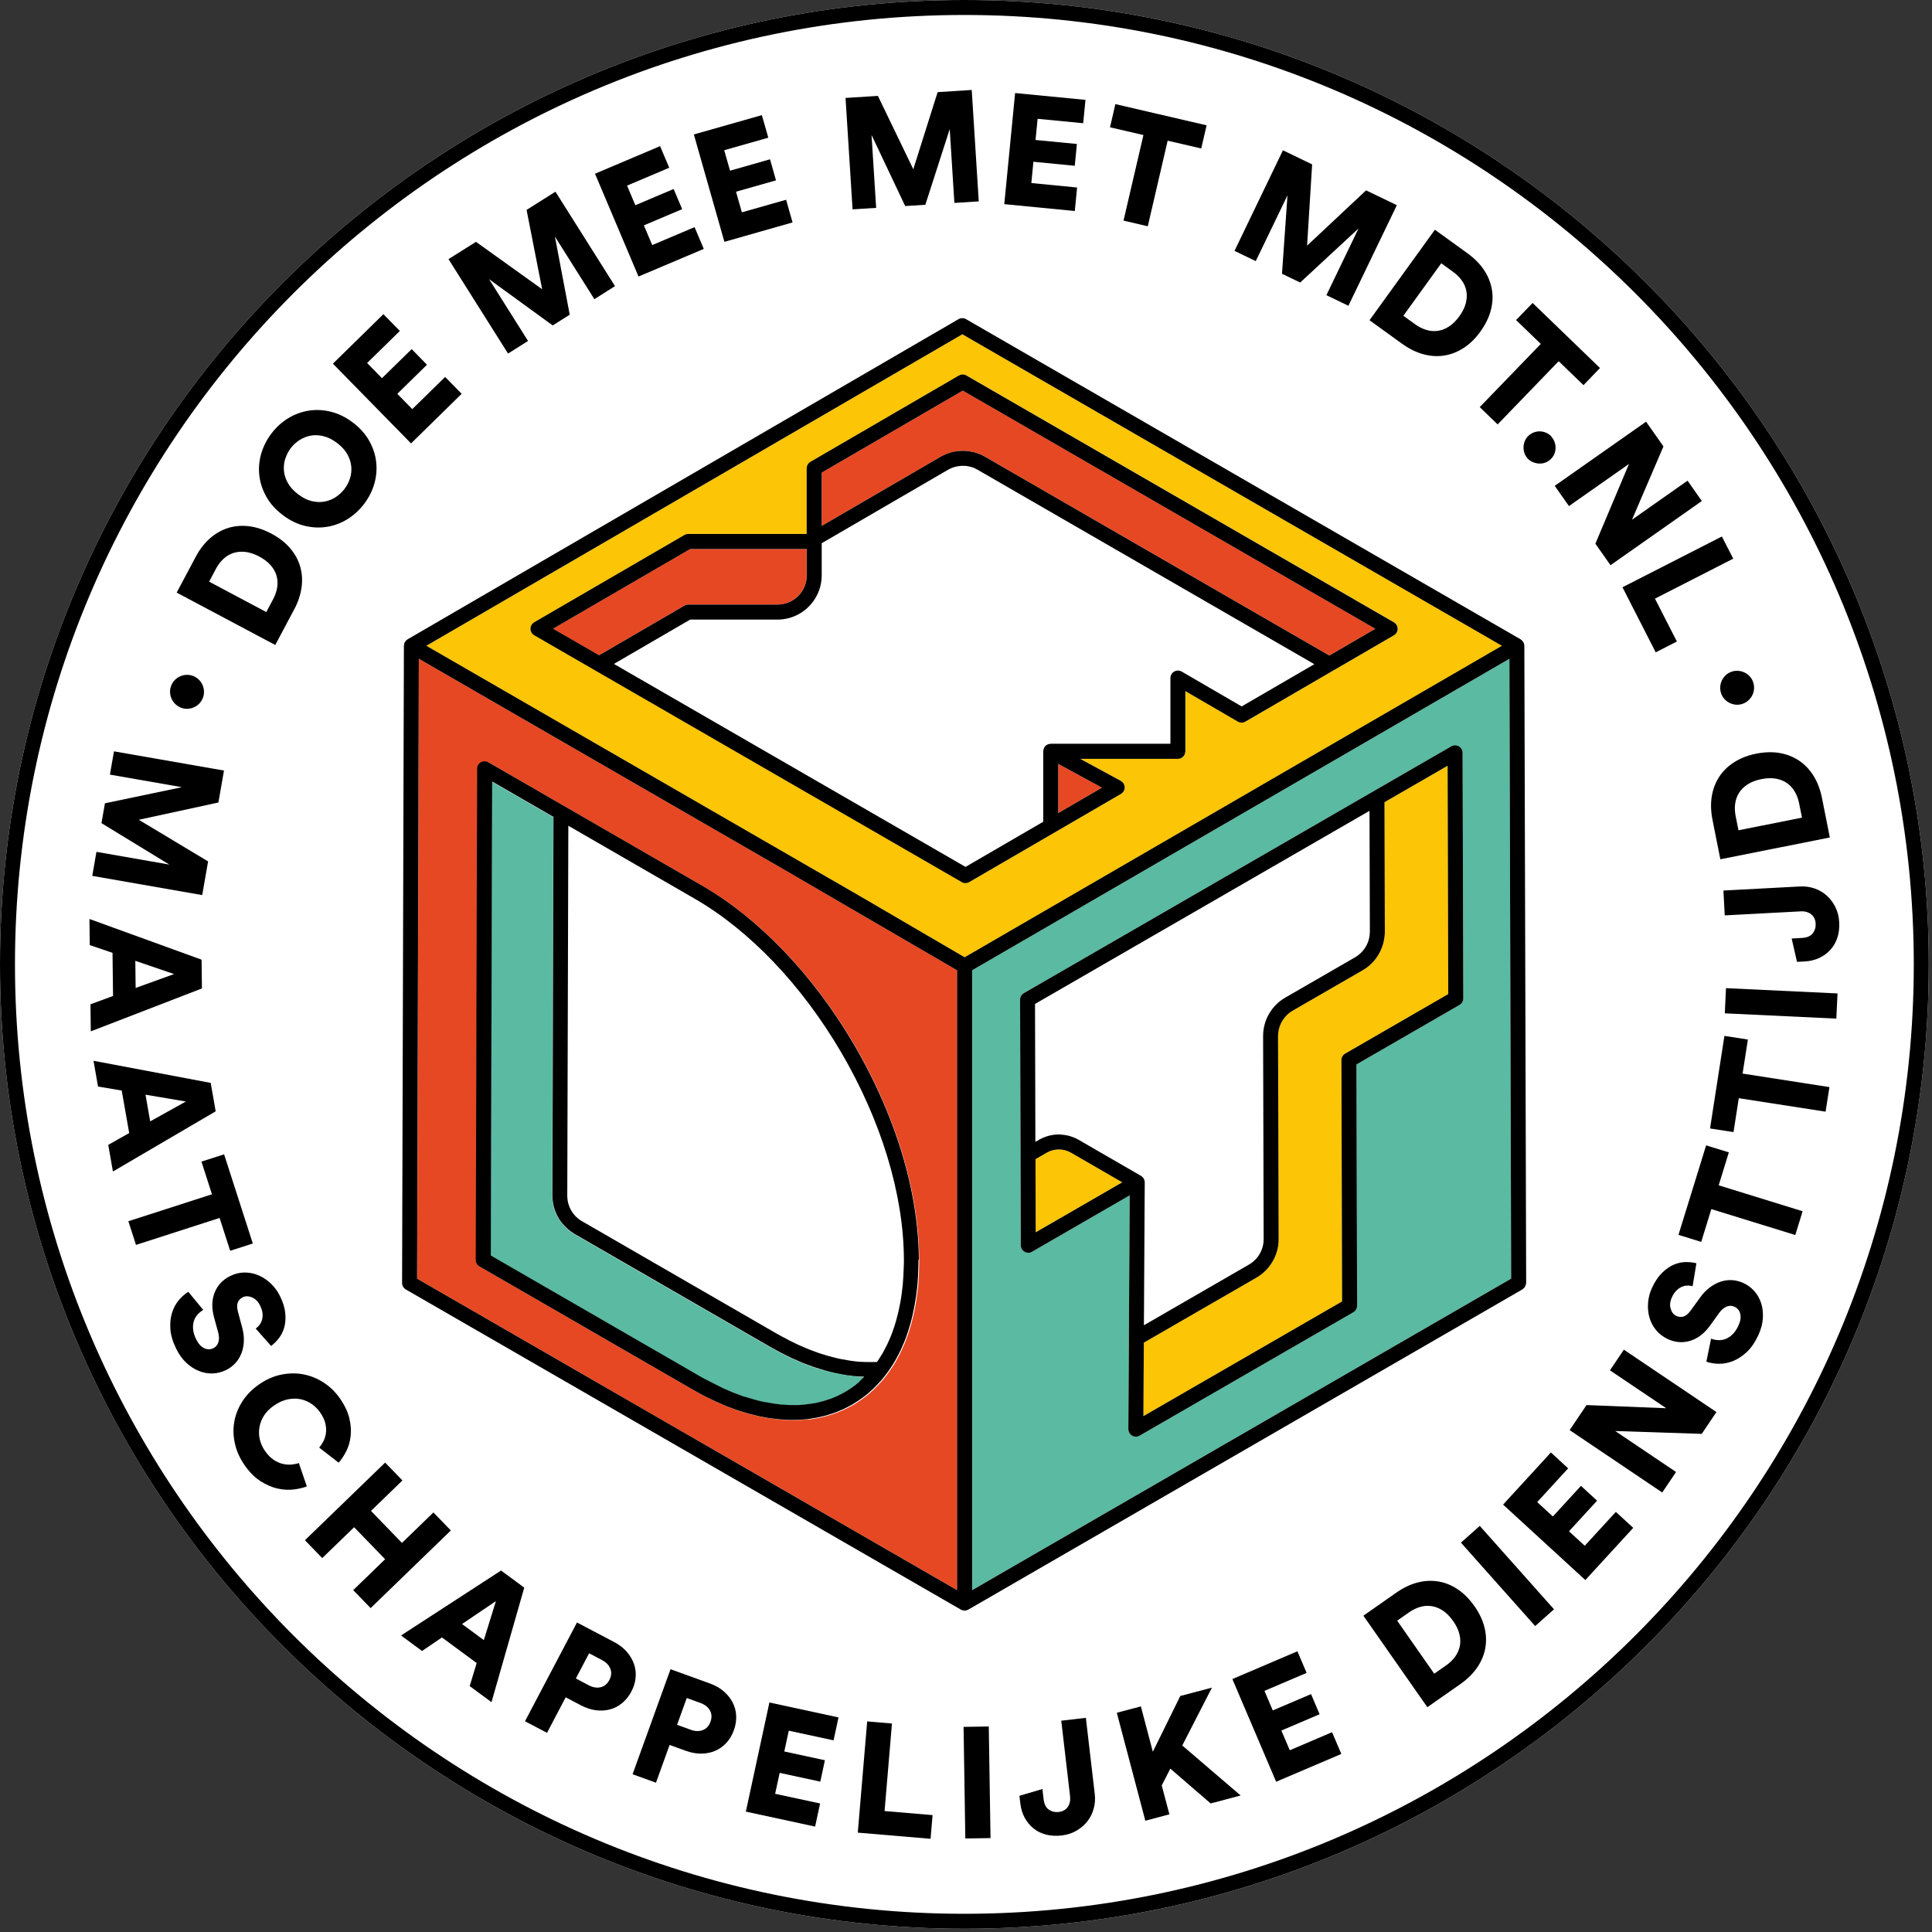 <svg xmlns="http://www.w3.org/2000/svg" width="489" height="489" viewBox="0 0 489 489" fill="none"><rect x="0" y="0" width="489" height="489" fill="#333333" stroke="none"/><g clip-path="url(#clip0_9177_138)"><path d="M244.09 0C109.5 0 0 109.5 0 244.09C0 378.68 109.5 488.18 244.09 488.18C378.68 488.18 488.18 378.68 488.18 244.09C488.18 109.5 378.69 0 244.09 0Z" fill="white"></path><path d="M244.09 0C109.5 0 0 109.5 0 244.09C0 378.68 109.5 488.18 244.09 488.18C378.68 488.18 488.18 378.68 488.18 244.09C488.18 109.5 378.69 0 244.09 0ZM3.79 244.09C3.79 111.59 111.59 3.79 244.09 3.79C376.59 3.79 484.39 111.59 484.39 244.09C484.39 376.59 376.59 484.39 244.09 484.39C111.59 484.39 3.79 376.59 3.79 244.09Z" fill="black"></path><path d="M52.67 218.03L35.13 207.49L55.28 203.12L56.69 195.03L28.85 190.17L27.82 196.06L46.04 199.24L26.56 203.32L25.68 208.34L42.86 218.83L24.41 215.61L23.35 221.69L51.18 226.55L52.67 218.03Z" fill="black"></path><path d="M51.02 242.9L22.64 232.6L22.72 239.21L28.48 241.17L28.61 252.09L22.9 254.19L22.98 261.04L51.11 250.18L51.02 242.89V242.9ZM34.33 250.04L34.25 243.19L44.06 246.54L34.34 250.05L34.33 250.04Z" fill="black"></path><path d="M53.34 274.09L23.67 268.49L24.81 275.01L30.81 276.02L32.7 286.78L27.4 289.77L28.58 296.52L54.59 281.28L53.33 274.1L53.34 274.09ZM38.01 283.82L36.83 277.07L47.05 278.8L38.02 283.82H38.01Z" fill="black"></path><path d="M58.26 316.58L63.99 314.74L56.72 292.17L50.99 294.01L53.65 302.28L32.49 309.1L34.42 315.09L55.58 308.27L58.26 316.58Z" fill="black"></path><path d="M61.09 342.6C61.46 341.65 61.67 340.61 61.72 339.46C61.77 338.31 61.61 337.08 61.23 335.75L60.23 332.03C59.97 331.07 59.95 330.28 60.18 329.69C60.41 329.09 60.83 328.64 61.45 328.34C62.14 328 62.93 328.02 63.79 328.38C64.66 328.74 65.35 329.45 65.86 330.5C66.23 331.26 66.43 331.97 66.46 332.6C66.49 333.24 66.42 333.79 66.25 334.27C66.08 334.75 65.85 335.15 65.56 335.49C65.26 335.83 64.99 336.09 64.72 336.27L68.62 340.67C69.29 340.17 69.93 339.53 70.55 338.76C71.16 337.99 71.62 337.08 71.93 336.03C72.23 334.98 72.33 333.79 72.21 332.46C72.1 331.13 71.66 329.67 70.89 328.09C70.3 326.87 69.53 325.81 68.59 324.91C67.65 324.01 66.62 323.31 65.5 322.82C64.38 322.33 63.19 322.08 61.95 322.08C60.71 322.08 59.49 322.37 58.3 322.95C56.41 323.87 55.09 325.26 54.34 327.12C53.59 328.99 53.54 331.11 54.19 333.48L55.23 337.27C55.47 338.19 55.49 339 55.28 339.7C55.07 340.41 54.65 340.91 54.01 341.23C53.22 341.61 52.43 341.61 51.63 341.21C50.83 340.81 50.16 340.05 49.62 338.93C49.2 338.07 48.96 337.26 48.88 336.5C48.81 335.74 48.86 335.05 49.05 334.43C49.24 333.81 49.54 333.25 49.97 332.77C50.4 332.28 50.89 331.88 51.44 331.55L47.66 326.96C46.8 327.5 45.99 328.21 45.24 329.1C44.49 329.99 43.93 331.05 43.54 332.27C43.16 333.49 43.02 334.86 43.12 336.37C43.22 337.89 43.7 339.53 44.56 341.3C45.29 342.81 46.17 344.03 47.21 344.98C48.24 345.93 49.33 346.62 50.47 347.05C51.61 347.49 52.76 347.68 53.91 347.62C55.06 347.56 56.14 347.29 57.15 346.8C58.06 346.36 58.85 345.78 59.52 345.07C60.19 344.36 60.71 343.53 61.08 342.59L61.09 342.6Z" fill="black"></path><path d="M75.64 370.3C75.15 370.48 74.56 370.6 73.87 370.68C73.18 370.75 72.44 370.71 71.66 370.54C70.88 370.37 70.09 370.03 69.3 369.51C68.5 368.99 67.76 368.23 67.06 367.23C66.46 366.36 66.03 365.42 65.78 364.41C65.53 363.4 65.49 362.38 65.65 361.35C65.81 360.32 66.18 359.32 66.78 358.36C67.37 357.4 68.22 356.54 69.31 355.78C70.53 354.93 71.73 354.4 72.9 354.17C74.07 353.94 75.16 353.95 76.18 354.17C77.2 354.4 78.12 354.82 78.95 355.4C79.78 355.99 80.47 356.68 81.01 357.46C81.72 358.49 82.18 359.46 82.37 360.37C82.57 361.29 82.6 362.13 82.47 362.9C82.34 363.67 82.11 364.35 81.78 364.95C81.45 365.55 81.12 366.03 80.79 366.39L85.71 370.21C86.4 369.44 87.04 368.49 87.62 367.36C88.2 366.23 88.57 364.96 88.74 363.55C88.91 362.14 88.81 360.63 88.43 359.01C88.06 357.4 87.26 355.71 86.05 353.97C84.93 352.35 83.57 351.02 81.98 349.98C80.38 348.93 78.68 348.23 76.86 347.87C75.04 347.51 73.16 347.53 71.22 347.92C69.28 348.31 67.4 349.13 65.59 350.39C63.78 351.64 62.35 353.1 61.3 354.77C60.25 356.43 59.58 358.16 59.28 359.97C58.98 361.78 59.05 363.61 59.48 365.48C59.91 367.34 60.71 369.12 61.88 370.8C63.12 372.59 64.46 373.95 65.92 374.88C67.37 375.81 68.82 376.44 70.25 376.76C71.68 377.08 73.04 377.15 74.32 377C75.6 376.84 76.71 376.58 77.66 376.22L75.64 370.3Z" fill="black"></path><path d="M109.7 382.81L101.74 390.52L93.9 382.42L101.86 374.71L97.48 370.19L77.18 389.84L81.56 394.36L89.63 386.55L97.48 394.65L89.4 402.47L93.81 407.02L114.11 387.37L109.7 382.81Z" fill="black"></path><path d="M101.5 413.94L106.82 417.87L111.86 414.45L120.65 420.93L118.88 426.76L124.4 430.83L132.69 401.84L126.82 397.51L101.5 413.95V413.94ZM122.46 415.12L116.94 411.05L125.52 405.25L122.46 415.12Z" fill="black"></path><path d="M160.46 421.14C160.07 420.03 159.45 419 158.62 418.05C157.79 417.1 156.73 416.29 155.46 415.62L146.04 410.66L132.88 435.66L138.45 438.59L143.18 429.6L147.02 431.62C148.29 432.29 149.55 432.7 150.8 432.87C152.05 433.03 153.24 432.96 154.38 432.66C155.52 432.36 156.55 431.82 157.48 431.05C158.41 430.28 159.19 429.31 159.81 428.13C160.42 426.98 160.77 425.8 160.88 424.6C160.99 423.4 160.85 422.24 160.45 421.13L160.46 421.14ZM154.22 425.24C153.7 426.23 152.96 426.83 152.01 427.05C151.05 427.27 150.05 427.1 148.99 426.54L145.75 424.83L149.11 418.45L152.35 420.16C153.41 420.72 154.12 421.45 154.48 422.36C154.84 423.27 154.75 424.23 154.22 425.24Z" fill="black"></path><path d="M183.18 428.08C182.22 427.25 181.07 426.6 179.72 426.11L169.71 422.49L160.11 449.07L166.03 451.21L169.48 441.65L173.56 443.13C174.91 443.62 176.21 443.86 177.48 443.85C178.75 443.84 179.91 443.61 181 443.15C182.08 442.69 183.03 442.02 183.85 441.13C184.67 440.24 185.3 439.17 185.75 437.92C186.19 436.7 186.39 435.48 186.33 434.27C186.27 433.06 185.97 431.94 185.43 430.89C184.89 429.85 184.14 428.91 183.18 428.09V428.08ZM179.82 435.8C179.44 436.85 178.79 437.55 177.88 437.9C176.96 438.25 175.94 438.22 174.82 437.81L171.37 436.56L173.82 429.78L177.27 431.02C178.39 431.43 179.2 432.06 179.68 432.91C180.16 433.76 180.21 434.73 179.82 435.8Z" fill="black"></path><path d="M188.78 458.53L206.31 462.32L207.57 456.47L196.19 454.02L197.34 448.72L207.62 450.94L208.79 445.53L198.51 443.31L199.64 438.05L210.98 440.49L212.23 434.69L194.74 430.91L188.78 458.53Z" fill="black"></path><path d="M225.76 436.23L219.49 435.7L217.11 463.85L235.53 465.41L236.04 459.41L223.89 458.39L225.76 436.23Z" fill="black"></path><path d="M250.264 436.982L243.885 437.082L244.328 465.329L250.708 465.228L250.264 436.982Z" fill="black"></path><path d="M274.87 434.79L268.61 435.52L270.84 454.64C270.96 455.7 270.77 456.6 270.27 457.33C269.77 458.07 269 458.5 267.97 458.62C267.04 458.73 266.21 458.53 265.47 458.03C264.73 457.53 264.29 456.64 264.14 455.38L263.84 452.81L258.02 454.53L258.24 456.39C258.4 457.79 258.78 459.03 259.37 460.11C259.96 461.19 260.72 462.09 261.63 462.82C262.54 463.54 263.6 464.06 264.8 464.36C266 464.66 267.3 464.73 268.69 464.57C270.09 464.41 271.34 464.01 272.44 463.37C273.54 462.73 274.47 461.95 275.21 461C275.96 460.06 276.49 458.98 276.82 457.78C277.15 456.58 277.24 455.34 277.09 454.08L274.84 434.8L274.87 434.79Z" fill="black"></path><path d="M306.75 427.15L298.74 429.26L291.79 443.38L288.76 431.9L282.67 433.51L289.89 460.83L295.98 459.22L294.04 451.9L296.22 447.65L306.42 456.46L314.01 454.45L299.24 441.79L306.75 427.15Z" fill="black"></path><path d="M326.45 443L324.32 438.01L334 433.88L331.83 428.79L322.15 432.92L320.04 427.97L330.71 423.42L328.38 417.95L311.92 424.98L323 450.97L339.5 443.93L337.15 438.43L326.45 443Z" fill="black"></path><path d="M373.19 406.53C371.94 404.75 370.54 403.33 368.98 402.28C367.42 401.23 365.78 400.56 364.06 400.28C362.33 400 360.57 400.08 358.78 400.55C356.98 401.01 355.21 401.86 353.47 403.07L345.08 408.94L361.27 432.1L369.63 426.25C371.37 425.03 372.77 423.65 373.84 422.12C374.9 420.58 375.6 418.95 375.92 417.24C376.24 415.52 376.19 413.76 375.74 411.94C375.3 410.13 374.45 408.33 373.21 406.54L373.19 406.53ZM369.47 416.72C369.26 417.68 368.86 418.56 368.26 419.37C367.66 420.18 366.91 420.9 366.02 421.52L363.01 423.62L353.63 410.2L356.63 408.1C357.52 407.48 358.45 407.02 359.42 406.73C360.39 406.44 361.36 406.37 362.34 406.52C363.31 406.66 364.27 407.04 365.2 407.66C366.13 408.27 367 409.16 367.81 410.31C368.62 411.46 369.15 412.58 369.4 413.67C369.66 414.76 369.68 415.78 369.47 416.73V416.72Z" fill="black"></path><path d="M374.539 386.212L369.773 390.454L388.562 411.564L393.328 407.322L374.539 386.212Z" fill="black"></path><path d="M401.11 391.24L397.12 387.58L404.23 379.83L400.15 376.08L393.04 383.83L389.07 380.19L396.91 371.65L392.54 367.63L380.44 380.82L401.26 399.92L413.38 386.71L408.98 382.67L401.11 391.24Z" fill="black"></path><path d="M407.49 346.84L421.73 356.43L401.56 355.63L397.29 361.97L420.72 377.76L424.22 372.57L408.82 362.2L430.72 362.92L434.44 357.4L411.01 341.61L407.49 346.84Z" fill="black"></path><path d="M444.02 326.78C443.25 325.92 442.36 325.25 441.35 324.78C440.43 324.35 439.49 324.1 438.51 324.02C437.53 323.94 436.56 324.06 435.59 324.37C434.62 324.68 433.68 325.18 432.76 325.86C431.84 326.54 430.98 327.45 430.19 328.57L427.93 331.69C427.34 332.5 426.75 333.01 426.14 333.21C425.53 333.41 424.92 333.36 424.29 333.07C423.59 332.74 423.11 332.13 422.85 331.23C422.58 330.33 422.7 329.35 423.2 328.29C423.56 327.52 423.98 326.92 424.46 326.5C424.94 326.08 425.41 325.78 425.89 325.61C426.37 325.44 426.83 325.36 427.27 325.38C427.72 325.4 428.09 325.45 428.41 325.54L429.37 319.74C428.56 319.53 427.66 319.43 426.67 319.44C425.69 319.44 424.69 319.66 423.68 320.08C422.68 320.5 421.69 321.18 420.73 322.11C419.77 323.04 418.91 324.29 418.17 325.88C417.59 327.11 417.25 328.37 417.14 329.67C417.03 330.97 417.14 332.21 417.46 333.39C417.78 334.57 418.34 335.65 419.12 336.61C419.9 337.58 420.89 338.34 422.09 338.91C423.99 339.8 425.9 339.95 427.82 339.36C429.74 338.77 431.42 337.47 432.86 335.47L435.15 332.28C435.71 331.52 436.33 330.99 437.01 330.71C437.69 330.43 438.35 330.44 439 330.74C439.79 331.11 440.29 331.73 440.48 332.6C440.68 333.47 440.51 334.47 439.97 335.6C439.56 336.47 439.09 337.17 438.54 337.7C438 338.24 437.42 338.63 436.82 338.87C436.22 339.11 435.6 339.23 434.95 339.2C434.3 339.18 433.68 339.05 433.08 338.83L431.89 344.65C432.85 344.98 433.91 345.16 435.08 345.18C436.25 345.2 437.42 344.97 438.61 344.5C439.8 344.03 440.95 343.28 442.07 342.25C443.19 341.22 444.16 339.81 445 338.03C445.71 336.51 446.11 335.06 446.19 333.66C446.27 332.26 446.13 330.98 445.75 329.82C445.37 328.66 444.8 327.65 444.03 326.79L444.02 326.78Z" fill="black"></path><path d="M437.58 291.67L431.83 289.9L424.83 312.55L430.59 314.33L433.15 306.03L454.4 312.59L456.25 306.57L435.01 300.01L437.58 291.67Z" fill="black"></path><path d="M442.4 263.11L436.46 262.19L432.82 285.62L438.76 286.54L440.1 277.96L462.07 281.37L463.04 275.15L441.06 271.73L442.4 263.11Z" fill="black"></path><path d="M436.858 250.108L436.557 256.48L464.785 257.817L465.087 251.444L436.858 250.108Z" fill="black"></path><path d="M459.27 224.87C458.09 224.47 456.87 224.3 455.59 224.37L436.21 225.4L436.54 231.69L455.76 230.67C456.82 230.61 457.71 230.86 458.41 231.41C459.11 231.96 459.5 232.75 459.55 233.79C459.6 234.72 459.35 235.54 458.8 236.24C458.25 236.95 457.34 237.33 456.07 237.4L453.48 237.54L454.83 243.45L456.7 243.35C458.11 243.28 459.37 242.98 460.48 242.45C461.6 241.93 462.54 241.23 463.32 240.36C464.1 239.49 464.68 238.47 465.06 237.3C465.44 236.12 465.59 234.83 465.51 233.42C465.44 232.02 465.12 230.74 464.55 229.6C463.98 228.46 463.25 227.49 462.36 226.68C461.47 225.87 460.43 225.27 459.25 224.87H459.27Z" fill="black"></path><path d="M435.141 196.61C434.191 198.07 433.561 199.72 433.261 201.56C432.961 203.39 433.02 205.35 433.43 207.44L435.43 217.49L463.141 211.97L461.15 201.96C460.73 199.88 460.04 198.04 459.06 196.44C458.08 194.85 456.871 193.56 455.421 192.57C453.981 191.59 452.34 190.93 450.5 190.6C448.66 190.28 446.681 190.33 444.541 190.75C442.401 191.18 440.54 191.89 438.96 192.9C437.37 193.91 436.1 195.14 435.15 196.6L435.141 196.61ZM439.18 203.44C439.31 202.44 439.63 201.52 440.15 200.69C440.67 199.85 441.4 199.13 442.34 198.52C443.28 197.92 444.43 197.48 445.81 197.2C447.19 196.92 448.43 196.89 449.53 197.09C450.63 197.29 451.57 197.68 452.36 198.25C453.15 198.82 453.8 199.55 454.3 200.43C454.8 201.3 455.16 202.28 455.37 203.35L456.09 206.95L440.02 210.15L439.3 206.55C439.09 205.48 439.041 204.45 439.171 203.45L439.18 203.44Z" fill="black"></path><path d="M44.49 178.31C44.92 178.69 45.41 178.98 45.96 179.18C46.5 179.37 47.06 179.44 47.63 179.39C48.2 179.35 48.73 179.2 49.22 178.96C49.72 178.72 50.16 178.39 50.54 177.97C50.92 177.55 51.21 177.07 51.4 176.51C51.59 175.95 51.67 175.39 51.62 174.82C51.58 174.25 51.43 173.72 51.19 173.22C50.95 172.72 50.62 172.28 50.2 171.9C49.78 171.52 49.3 171.23 48.75 171.04C48.19 170.85 47.63 170.77 47.05 170.82C46.48 170.86 45.94 171.01 45.45 171.25C44.95 171.49 44.51 171.82 44.13 172.24C43.75 172.66 43.46 173.15 43.27 173.71C43.08 174.27 43 174.83 43.05 175.39C43.09 175.96 43.24 176.49 43.48 176.98C43.72 177.48 44.06 177.92 44.48 178.3L44.49 178.31Z" fill="black"></path><path d="M74.46 154.25C75.46 152.37 76.08 150.51 76.33 148.65C76.58 146.8 76.46 145.03 75.96 143.35C75.47 141.67 74.61 140.13 73.39 138.71C72.17 137.3 70.6 136.08 68.68 135.06C66.76 134.04 64.86 133.41 62.99 133.19C61.13 132.97 59.36 133.12 57.69 133.65C56.02 134.18 54.5 135.06 53.11 136.29C51.72 137.52 50.52 139.07 49.53 140.95L44.72 149.99L69.67 163.25L74.46 154.24V154.25ZM67.39 154.91L52.93 147.22L54.65 143.98C55.16 143.02 55.78 142.19 56.51 141.5C57.24 140.8 58.07 140.3 59.01 139.98C59.95 139.67 60.97 139.57 62.08 139.69C63.19 139.81 64.36 140.2 65.61 140.86C66.85 141.52 67.84 142.28 68.56 143.13C69.28 143.98 69.77 144.88 70.02 145.82C70.27 146.76 70.31 147.73 70.15 148.73C69.98 149.72 69.64 150.7 69.13 151.66L67.41 154.9L67.39 154.91Z" fill="black"></path><path d="M67.42 125.74C68.39 127.47 69.77 129 71.55 130.35C73.32 131.7 75.17 132.61 77.08 133.08C78.99 133.55 80.87 133.64 82.71 133.35C84.55 133.06 86.28 132.42 87.91 131.42C89.54 130.42 90.95 129.13 92.16 127.54C93.36 125.95 94.23 124.25 94.75 122.42C95.27 120.6 95.42 118.76 95.21 116.91C95 115.06 94.41 113.28 93.44 111.56C92.48 109.84 91.1 108.31 89.33 106.96C87.55 105.61 85.7 104.7 83.78 104.22C81.86 103.74 79.98 103.65 78.14 103.94C76.3 104.23 74.57 104.87 72.95 105.85C71.33 106.84 69.92 108.13 68.71 109.71C67.5 111.3 66.64 113.01 66.11 114.84C65.58 116.68 65.43 118.52 65.64 120.37C65.85 122.22 66.45 124 67.42 125.73V125.74ZM72.23 116.08C72.54 115.1 72.99 114.22 73.59 113.43C74.18 112.65 74.91 111.98 75.77 111.41C76.63 110.85 77.57 110.47 78.59 110.27C79.61 110.07 80.69 110.12 81.85 110.39C83.01 110.67 84.17 111.25 85.33 112.13C86.51 113.03 87.38 113.99 87.94 115.02C88.5 116.04 88.82 117.08 88.91 118.11C89 119.15 88.89 120.16 88.57 121.13C88.25 122.1 87.79 122.98 87.19 123.76C86.59 124.54 85.87 125.22 85.02 125.79C84.17 126.36 83.22 126.75 82.19 126.94C81.16 127.14 80.07 127.11 78.93 126.84C77.79 126.58 76.64 126 75.45 125.1C74.29 124.22 73.41 123.25 72.84 122.21C72.26 121.17 71.94 120.13 71.86 119.09C71.78 118.05 71.9 117.04 72.21 116.05L72.23 116.08Z" fill="black"></path><path d="M116.85 99.67L112.66 95.41L104.35 103.55L100.56 99.68L108.07 92.32L104.2 88.36L96.68 95.72L92.92 91.88L101.2 83.77L97.04 79.52L84.26 92.05L104.04 112.23L116.85 99.67Z" fill="black"></path><path d="M133.65 86.3L123.79 70.66L139.89 82.37L144.2 79.65L140.45 59.87L150.44 75.72L155.66 72.42L140.59 48.52L133.28 53.13L137.22 73.21L120.47 61.21L113.52 65.59L128.59 89.49L133.65 86.3Z" fill="black"></path><path d="M178.13 63L175.8 57.49L165.08 62.03L162.97 57.04L172.66 52.94L170.5 47.84L160.81 51.94L158.71 46.98L169.39 42.46L167.07 36.99L150.6 43.97L161.61 69.99L178.13 63Z" fill="black"></path><path d="M200.6 56.3L198.97 50.56L187.77 53.74L186.29 48.52L196.41 45.65L194.9 40.32L184.78 43.2L183.3 38.02L194.46 34.85L192.83 29.14L175.62 34.03L183.35 61.21L200.6 56.3Z" fill="black"></path><path d="M221.76 52.61L220.59 34.16L229.11 52.15L234.21 51.83L240.38 32.67L241.56 51.36L247.73 50.97L245.95 22.77L237.32 23.32L231.16 42.83L222.2 24.27L214.01 24.79L215.79 52.99L221.76 52.61Z" fill="black"></path><path d="M272.62 47.46L261.04 46.33L261.56 40.94L272.03 41.96L272.57 36.44L262.1 35.43L262.62 30.07L274.16 31.19L274.74 25.28L256.93 23.55L254.19 51.67L272.04 53.41L272.62 47.46Z" fill="black"></path><path d="M284.37 55.84L290.51 57.27L295.54 35.61L304.04 37.58L305.4 31.72L282.31 26.35L280.95 32.22L289.41 34.18L284.37 55.84Z" fill="black"></path><path d="M325.87 49.44L324.48 69.29L329.08 71.51L343.85 57.83L335.72 74.71L341.29 77.39L353.55 51.93L345.76 48.18L330.83 62.18L332.11 41.61L324.72 38.04L312.46 63.5L317.84 66.09L325.87 49.44Z" fill="black"></path><path d="M354.9 87.02C356.62 88.26 358.38 89.14 360.19 89.64C361.99 90.14 363.76 90.26 365.49 90C367.22 89.74 368.86 89.1 370.43 88.09C372 87.08 373.42 85.69 374.7 83.92C375.97 82.16 376.85 80.36 377.33 78.55C377.81 76.73 377.9 74.96 377.6 73.24C377.3 71.52 376.64 69.88 375.61 68.34C374.58 66.79 373.2 65.4 371.48 64.15L363.18 58.15L346.63 81.05L354.9 87.03V87.02ZM364.8 66.64L367.77 68.79C368.65 69.43 369.39 70.16 369.98 70.97C370.57 71.79 370.95 72.68 371.14 73.65C371.32 74.62 371.28 75.64 371.01 76.72C370.74 77.8 370.19 78.91 369.36 80.06C368.53 81.2 367.65 82.07 366.71 82.67C365.77 83.27 364.81 83.63 363.84 83.75C362.87 83.87 361.9 83.78 360.94 83.48C359.98 83.18 359.05 82.71 358.17 82.07L355.2 79.92L364.79 66.64H364.8Z" fill="black"></path><path d="M374.53 103.04L379.06 107.42L394.51 91.42L400.79 97.48L404.97 93.15L387.91 76.68L383.73 81.01L389.98 87.05L374.53 103.04Z" fill="black"></path><path d="M392.71 110.53C392.34 110.11 391.91 109.79 391.42 109.57C390.93 109.34 390.43 109.22 389.9 109.19C389.37 109.16 388.86 109.23 388.35 109.4C387.84 109.57 387.38 109.84 386.96 110.21C386.54 110.58 386.22 111.01 386 111.5C385.77 111.99 385.65 112.49 385.62 113.02C385.59 113.54 385.65 114.06 385.81 114.58C385.97 115.1 386.23 115.56 386.6 115.98C386.97 116.4 387.4 116.71 387.9 116.93C388.4 117.15 388.91 117.28 389.44 117.32C389.97 117.36 390.49 117.3 391 117.13C391.51 116.96 391.97 116.69 392.39 116.32C392.81 115.95 393.13 115.52 393.35 115.04C393.58 114.55 393.7 114.04 393.72 113.51C393.74 112.98 393.67 112.45 393.5 111.95C393.33 111.44 393.06 110.98 392.69 110.56L392.71 110.53Z" fill="black"></path><path d="M397.11 128.09L412.31 117.42L403.8 137.61L407.63 143.06L430.74 126.81L427.13 121.66L413.07 131.54L421.03 112.99L416.63 106.73L393.51 122.97L397.11 128.09Z" fill="black"></path><path d="M419.07 165.11L424.43 162.37L418.88 151.52L438.69 141.4L435.82 135.79L410.66 148.64L419.07 165.11Z" fill="black"></path><path d="M436.82 170.88C436.4 171.26 436.07 171.7 435.83 172.2C435.59 172.7 435.45 173.23 435.4 173.79C435.36 174.36 435.43 174.92 435.62 175.48C435.81 176.04 436.1 176.53 436.48 176.94C436.86 177.36 437.3 177.69 437.8 177.93C438.3 178.17 438.83 178.32 439.39 178.36C439.96 178.41 440.51 178.33 441.06 178.14C441.62 177.95 442.11 177.66 442.53 177.27C442.96 176.88 443.29 176.44 443.53 175.95C443.77 175.45 443.92 174.92 443.96 174.36C444 173.79 443.93 173.23 443.74 172.67C443.55 172.11 443.26 171.63 442.88 171.21C442.5 170.79 442.06 170.46 441.56 170.22C441.06 169.98 440.53 169.84 439.96 169.79C439.39 169.75 438.82 169.82 438.27 170.01C437.73 170.2 437.24 170.48 436.82 170.87V170.88Z" fill="black"></path><path d="M217.57 348.48H217.39V348.47L216.92 348.44H216.73C216.73 348.44 216.67 348.42 216.63 348.42C216.3 348.39 215.97 348.35 215.64 348.3L215.33 348.26C215.33 348.26 215.1 348.23 215.02 348.22L214.53 348.16L214.13 348.11C213.98 348.09 213.83 348.06 213.67 348.03L211.93 347.7L211.49 347.62C211.4 347.6 211.3 347.57 211.2 347.55C211.03 347.51 210.87 347.47 210.69 347.43H210.66L210.45 347.38C210.45 347.38 210.13 347.3 210.11 347.3L208.78 346.96C208.56 346.9 208.32 346.82 208.09 346.75" fill="#5ABAA2"></path><path d="M382.04 166.74L246.05 245.58V402.47L382.48 323.62L382.04 166.73V166.74ZM369.41 254.35L343.31 269.42L343.48 330.49C343.48 331.17 343.12 331.8 342.53 332.14L288.42 363.38C288.13 363.55 287.8 363.63 287.47 363.63C287.14 363.63 286.81 363.54 286.52 363.37C285.93 363.03 285.57 362.4 285.58 361.72L285.71 340.04V338.73L285.74 335.63L285.93 302.55L261.21 316.83C260.62 317.17 259.9 317.17 259.32 316.83C258.74 316.49 258.37 315.87 258.37 315.19L258.19 253.02C258.19 252.34 258.55 251.71 259.14 251.37L286.19 235.75L367.34 188.89C367.93 188.55 368.65 188.55 369.23 188.89C369.38 188.97 369.51 189.08 369.63 189.19C369.98 189.54 370.18 190.02 370.19 190.53L370.37 252.7C370.37 253.38 370.01 254.01 369.42 254.35H369.41Z" fill="#5ABAA2"></path><path d="M268 290.92C266.94 290.92 265.88 291.19 264.93 291.74L262.09 293.38L262.14 311.89L280.7 301.17L284.04 299.24L271.06 291.74C270.11 291.19 269.05 290.92 267.99 290.92H268Z" fill="#FCC505"></path><path d="M350.41 203.04L350.5 235.85C350.5 236.6 350.4 237.33 350.26 238.05C349.64 241.17 347.72 243.94 344.9 245.57L327.17 255.81C326.88 255.97 326.61 256.16 326.35 256.36C324.55 257.75 323.46 259.93 323.47 262.24L323.62 313.63C323.62 315.73 323.02 317.76 321.96 319.5C321 321.07 319.67 322.41 318.03 323.36L289.5 339.83L289.39 358.43L339.68 329.4L339.51 268.33C339.51 267.65 339.87 267.02 340.46 266.68L366.56 251.61L366.4 193.81L350.42 203.04H350.41Z" fill="#FCC505"></path><path d="M243.58 84.61L107.92 163.45L202.39 217.99L217.63 226.79L244.16 242.29L380.15 163.45L243.59 84.61H243.58ZM352.84 160.79L343.69 166.11L337.41 169.76L315.24 182.65C314.65 182.99 313.92 182.99 313.34 182.65L300.05 174.92V190.15C300.05 190.29 300 190.42 299.97 190.55C299.94 190.66 299.95 190.79 299.9 190.89C299.82 191.07 299.7 191.22 299.58 191.37C299.55 191.41 299.53 191.46 299.5 191.49C299.16 191.83 298.68 192.05 298.16 192.05H278.61H273.43L283.72 197.64C283.77 197.67 283.82 197.71 283.87 197.75C283.92 197.78 283.96 197.81 284.01 197.85C284.18 197.99 284.34 198.15 284.45 198.34C284.45 198.35 284.45 198.37 284.46 198.38C284.56 198.56 284.62 198.76 284.66 198.96C284.66 199.02 284.68 199.07 284.68 199.12C284.68 199.17 284.7 199.21 284.7 199.26C284.7 199.43 284.68 199.61 284.64 199.77C284.64 199.77 284.64 199.78 284.64 199.79C284.58 199.99 284.49 200.18 284.37 200.35C284.34 200.4 284.31 200.44 284.27 200.48C284.13 200.65 283.97 200.81 283.77 200.92L267.96 210.11L245.37 223.24C245.08 223.41 244.75 223.5 244.42 223.5C244.09 223.5 243.77 223.42 243.47 223.25L150.69 169.68L135.26 160.77C134.67 160.43 134.31 159.81 134.31 159.13C134.31 158.62 134.51 158.14 134.86 157.79C134.98 157.67 135.11 157.57 135.25 157.48L151.17 148.23L173.26 135.39C173.55 135.22 173.88 135.13 174.21 135.13H204.22V118.5C204.22 117.99 204.42 117.52 204.77 117.17C204.89 117.05 205.02 116.95 205.16 116.87L242.74 95.02C242.82 94.98 242.9 94.95 242.98 94.92C243.05 94.89 243.13 94.85 243.2 94.83C243.27 94.81 243.34 94.81 243.41 94.8C243.5 94.79 243.59 94.76 243.68 94.76C244.01 94.76 244.34 94.84 244.63 95.01L352.84 157.49C353.43 157.83 353.79 158.45 353.79 159.13C353.79 159.81 353.43 160.43 352.85 160.77L352.84 160.79Z" fill="#FCC505"></path><path d="M154.119 164.39L173.229 153.28C173.519 153.11 173.849 153.02 174.179 153.02H196.789C199.339 153.02 201.589 151.72 202.919 149.76C203.719 148.58 204.179 147.16 204.179 145.63V138.95H174.679L154.489 150.68L139.939 159.14L151.579 165.86L154.099 164.4L154.119 164.39Z" fill="#E74824"></path><path d="M243.68 98.86L207.99 119.61V133.1L238.07 115.61C238.88 115.14 239.74 114.79 240.63 114.53C240.69 114.51 240.74 114.49 240.8 114.47C241.11 114.39 241.43 114.34 241.75 114.28C241.91 114.25 242.07 114.21 242.24 114.18C242.51 114.14 242.79 114.14 243.06 114.13C243.27 114.12 243.48 114.09 243.7 114.09C243.7 114.09 243.7 114.09 243.71 114.09C244.03 114.09 244.35 114.12 244.67 114.15C244.83 114.16 244.99 114.16 245.15 114.18C245.49 114.22 245.83 114.3 246.17 114.38C246.31 114.41 246.45 114.42 246.58 114.46C246.97 114.56 247.36 114.7 247.75 114.85C247.82 114.88 247.9 114.9 247.98 114.93C248.43 115.11 248.86 115.33 249.28 115.57C249.28 115.57 249.3 115.57 249.31 115.58L258.33 120.79L336.48 165.91L341.53 162.97L348.12 159.14L243.69 98.85L243.68 98.86Z" fill="#E74824"></path><path d="M267.84 205.8L278.93 199.35L267.84 193.34V205.8Z" fill="#E74824"></path><path d="M200.55 221.3C200.55 221.3 200.52 221.29 200.5 221.28L106.03 166.74L105.59 323.64L242.27 402.48V245.59L200.59 221.33C200.59 221.33 200.57 221.31 200.56 221.3H200.55ZM204.34 359.25L202.93 359.37C202.75 359.39 202.57 359.4 202.38 359.41C202.08 359.43 201.77 359.43 201.46 359.43H201.09C201.09 359.43 200.88 359.43 200.86 359.43H199.9C199.69 359.43 199.47 359.43 199.25 359.41C199.12 359.41 198.99 359.4 198.85 359.39L197.38 359.3C197.05 359.27 196.73 359.23 196.4 359.19L196.23 359.17L195.68 359.1H195.65L194.78 358.99C194.66 358.97 194.51 358.94 194.35 358.91L193.4 358.73H193.37C193.37 358.73 193.18 358.69 193.17 358.69L192.18 358.51C191.97 358.46 191.76 358.41 191.55 358.35C191.47 358.33 191.38 358.31 191.31 358.29L190.9 358.19L190.62 358.12L190.57 358.11L189.49 357.84C189.31 357.79 189.11 357.73 188.91 357.66H188.87C188.87 357.66 188.8 357.63 188.74 357.61L188.31 357.48L186.8 357.01C186.4 356.87 186.03 356.73 185.65 356.59L185.54 356.55C185.54 356.55 185.51 356.54 185.49 356.53L184.84 356.29C184.57 356.19 184.31 356.1 184.04 355.99C184.02 355.99 184.01 355.98 183.99 355.97C183.98 355.97 183.96 355.96 183.95 355.95C183.6 355.81 183.17 355.62 182.75 355.44L182.71 355.42C182.71 355.42 182.63 355.39 182.6 355.37L182.05 355.13L181.86 355.05C181.85 355.05 181.48 354.89 181.47 354.88L181.24 354.78C180.69 354.52 180.13 354.25 179.58 353.97L179.33 353.85L178.98 353.68C178.98 353.68 178.91 353.65 178.87 353.63L178.42 353.41C178.27 353.33 178.12 353.24 177.97 353.17L176.47 352.35C176.45 352.34 176.42 352.32 176.4 352.31C176.09 352.14 175.84 352 175.62 351.88C175.6 351.87 175.58 351.86 175.57 351.85L121.46 320.61C120.87 320.27 120.51 319.64 120.51 318.96V318.26L120.86 194.63C120.86 194.12 121.07 193.64 121.41 193.29C121.53 193.17 121.66 193.07 121.81 192.99C122.4 192.65 123.12 192.65 123.7 192.99L140.59 202.74L143 204.13L177.8 224.22C192.28 232.58 205.92 246.85 216.23 264.42C218.23 267.83 220.05 271.28 221.7 274.76C227.07 286.07 230.58 297.64 231.98 308.63C232.41 312.04 232.65 315.39 232.66 318.66V318.93L232.67 319.28C232.67 319.38 232.67 319.47 232.67 319.57C232.67 319.77 232.67 319.96 232.66 320.16L232.64 320.68C232.64 321.08 232.61 321.45 232.6 321.84C232.58 322.31 232.57 322.79 232.55 323.25C232.5 324.09 232.45 324.92 232.37 325.73C232.33 326.14 232.27 326.54 232.22 326.94C232.17 327.34 232.13 327.75 232.07 328.15C231.96 328.96 231.83 329.75 231.68 330.54C231.54 331.33 231.38 332.1 231.21 332.86C231.02 333.66 230.83 334.44 230.62 335.2C230.4 335.97 230.17 336.72 229.93 337.46C229.65 338.27 229.37 339.05 229.06 339.82C228.9 340.22 228.72 340.6 228.55 340.98C228.38 341.37 228.22 341.77 228.04 342.14C227.95 342.33 227.84 342.5 227.75 342.69C227.44 343.31 227.12 343.93 226.78 344.52C226.32 345.32 225.82 346.08 225.31 346.81C225.26 346.89 225.21 346.97 225.16 347.05C225.06 347.2 224.94 347.36 224.81 347.53L224.66 347.73C224.21 348.34 223.75 348.92 223.27 349.48C223.21 349.55 223.16 349.62 223.1 349.69C222.98 349.83 222.85 349.95 222.72 350.09C221.89 351 221.01 351.88 220.07 352.68C219.03 353.57 217.94 354.35 216.84 355.05C216.52 355.26 216.2 355.49 215.87 355.67C215.87 355.67 215.86 355.67 215.85 355.67C215.59 355.82 215.32 355.96 215.06 356.09L214.62 356.32C214.62 356.32 214.62 356.32 214.61 356.32L214.57 356.34C214.33 356.47 214.09 356.6 213.84 356.72C213.78 356.75 213.73 356.77 213.67 356.79C213.58 356.83 213.49 356.87 213.4 356.91C213.38 356.91 213.05 357.06 213.03 357.07L212.5 357.29C212.5 357.29 212.48 357.29 212.48 357.3H212.46C212.38 357.34 212.29 357.38 212.2 357.41C212.04 357.48 211.88 357.55 211.72 357.61C211.72 357.61 211.71 357.61 211.7 357.61C211.44 357.71 211.16 357.8 210.88 357.89L209.67 358.28L209.53 358.33H209.52C209.18 358.42 208.9 358.49 208.62 358.56L208.01 358.71C207.75 358.77 207.5 358.84 207.24 358.89C207.2 358.89 207.17 358.9 207.13 358.91C206.88 358.96 206.63 359 206.39 359.04L206.03 359.1C205.62 359.17 205.36 359.21 205.1 359.25L204.82 359.28" fill="#E74824"></path><path d="M218.35 348.53L218.03 348.51H217.93L217.68 348.49H217.57L217.39 348.47L216.92 348.44H216.73C216.73 348.44 216.67 348.42 216.63 348.42C216.3 348.39 215.97 348.35 215.64 348.3L215.33 348.26C215.33 348.26 215.1 348.23 215.02 348.22L214.53 348.16L214.13 348.11C213.98 348.09 213.83 348.06 213.67 348.03L211.93 347.7L211.49 347.62C211.4 347.6 211.3 347.57 211.2 347.55C211.03 347.51 210.87 347.47 210.69 347.43H210.66L210.45 347.38C210.45 347.38 210.13 347.3 210.11 347.3L208.78 346.96C208.56 346.9 208.32 346.82 208.09 346.75L207.85 346.67L206.07 346.12C205.7 345.99 205.31 345.85 204.93 345.7L204.09 345.39C203.99 345.35 203.89 345.31 203.79 345.28C203.64 345.23 203.5 345.17 203.35 345.12C203.33 345.12 203.31 345.11 203.3 345.1C203.02 344.99 202.74 344.86 202.46 344.74C202.3 344.67 202.13 344.6 201.98 344.53L200.49 343.88C200.49 343.88 200.42 343.84 200.38 343.83C199.88 343.6 199.36 343.34 198.83 343.07L198.25 342.78L198.22 342.76C198.22 342.76 198.17 342.74 198.15 342.73L197.89 342.6L197.69 342.51C197.38 342.35 197.08 342.17 196.77 342L196.15 341.66C195.72 341.43 195.29 341.2 194.86 340.95C194.86 340.95 194.84 340.95 194.84 340.94L165.1 323.77L145.38 312.39C144.21 311.72 143.21 310.83 142.38 309.82C142.29 309.71 142.18 309.6 142.09 309.49C140.62 307.56 139.78 305.17 139.79 302.67L139.98 236.33L140.06 206.85L124.54 197.89L124.2 317.18V317.86L177.35 348.55C177.48 348.63 177.61 348.7 177.74 348.77C177.9 348.86 178.05 348.94 178.21 349.03L182.98 351.45C182.98 351.45 183.29 351.58 183.3 351.59L183.77 351.79L184.07 351.92C184.43 352.08 184.79 352.23 185.14 352.38C185.21 352.41 185.28 352.44 185.35 352.47C185.37 352.47 185.38 352.48 185.4 352.49C185.61 352.58 185.82 352.65 186.03 352.73L186.45 352.89L186.79 353.02C187.18 353.17 187.57 353.32 187.95 353.45L188.05 353.48L191.44 354.47L192.02 354.61C192.02 354.61 192.21 354.66 192.23 354.66C192.48 354.73 192.72 354.79 192.96 354.84L195.89 355.35L196.03 355.37C196.08 355.37 196.14 355.38 196.14 355.38L196.84 355.47C197.13 355.51 197.42 355.55 197.7 355.57H197.93L198.25 355.6C198.27 355.6 198.44 355.61 198.46 355.61C198.46 355.61 198.78 355.63 198.79 355.63L199.09 355.65C199.39 355.67 199.69 355.69 199.98 355.7C199.98 355.7 200.01 355.7 200.05 355.7C200.15 355.7 200.33 355.7 200.37 355.7H200.39H200.59H200.61C200.61 355.7 200.81 355.7 200.82 355.7H201.38C201.65 355.7 201.92 355.7 202.18 355.68C202.18 355.68 202.2 355.68 202.21 355.68L202.85 355.62H202.9C202.9 355.62 202.96 355.62 203 355.61L203.23 355.59L205.66 355.28C205.9 355.24 206.13 355.21 206.37 355.16C206.53 355.13 206.67 355.09 206.82 355.06C206.88 355.05 206.94 355.03 206.99 355.02L207.59 354.87C207.71 354.84 207.83 354.81 207.95 354.78C208.07 354.75 208.18 354.73 208.3 354.69L209.22 354.4L209.59 354.28C209.76 354.23 209.92 354.17 210.08 354.12C210.14 354.1 210.21 354.08 210.27 354.06C210.47 353.99 210.65 353.91 210.84 353.83L211.41 353.59L211.43 353.58C211.48 353.55 211.59 353.51 211.68 353.47L211.99 353.34L212.08 353.3C212.28 353.2 212.47 353.1 212.66 353L213.02 352.81L213.21 352.71C213.41 352.61 213.61 352.51 213.8 352.39C213.81 352.39 213.82 352.38 213.84 352.37C215.08 351.65 216.31 350.78 217.48 349.78C217.9 349.42 218.27 348.99 218.67 348.6C218.58 348.6 218.49 348.6 218.4 348.58C218.37 348.58 218.34 348.58 218.32 348.58L218.35 348.53Z" fill="#5ABAA2"></path><path d="M232.57 318.87V318.6C232.55 315.33 232.31 311.98 231.88 308.57C230.49 297.58 226.98 286.01 221.6 274.7C219.95 271.22 218.12 267.77 216.13 264.36C205.83 246.8 192.18 232.52 177.7 224.16L142.9 204.07L140.49 202.68L123.6 192.93C123.01 192.59 122.29 192.59 121.71 192.93C121.56 193.01 121.43 193.12 121.31 193.23C120.96 193.58 120.76 194.06 120.76 194.57L120.41 318.2V318.9C120.41 319.58 120.77 320.21 121.36 320.55L175.47 351.79C175.47 351.79 175.51 351.81 175.52 351.82C175.54 351.83 175.58 351.85 175.6 351.86C175.8 351.98 176.02 352.1 176.3 352.25C176.32 352.26 176.35 352.28 176.37 352.29L177.87 353.11C178.02 353.19 178.17 353.28 178.32 353.35L178.77 353.57C178.77 353.57 178.84 353.61 178.88 353.62L179.23 353.79L179.48 353.91C180.04 354.19 180.59 354.47 181.14 354.72C181.14 354.72 181.35 354.81 181.37 354.82C181.38 354.82 181.75 354.98 181.76 354.99L181.95 355.07L182.5 355.31C182.5 355.31 182.58 355.34 182.61 355.36L182.65 355.38C183.07 355.57 183.5 355.75 183.85 355.89C183.86 355.89 183.88 355.9 183.89 355.91C183.91 355.91 183.92 355.92 183.94 355.93C184.21 356.04 184.48 356.13 184.74 356.23L185.39 356.47C185.39 356.47 185.42 356.48 185.44 356.49L185.55 356.53C185.93 356.67 186.3 356.82 186.7 356.95L188.21 357.42L188.64 357.55C188.7 357.57 188.76 357.59 188.77 357.59H188.81C189.01 357.66 189.21 357.73 189.39 357.78L190.47 358.05H190.52V358.06L190.8 358.13L191.21 358.23C191.29 358.25 191.38 358.27 191.45 358.29C191.66 358.34 191.87 358.4 192.08 358.45L193.07 358.63C193.07 358.63 193.26 358.67 193.27 358.67H193.3L194.25 358.85C194.41 358.88 194.57 358.91 194.68 358.93L195.55 359.04H195.58L196.13 359.11L196.3 359.13C196.63 359.17 196.96 359.21 197.28 359.24L198.75 359.33C198.89 359.33 199.01 359.34 199.15 359.35C199.37 359.36 199.59 359.38 199.8 359.38H200.76C200.76 359.38 200.98 359.37 200.99 359.37H201.36C201.67 359.37 201.98 359.37 202.28 359.35C202.46 359.35 202.65 359.33 202.83 359.31L204.24 359.19L204.62 359.15L204.9 359.12C205.16 359.08 205.42 359.04 205.83 358.97L206.19 358.91C206.44 358.87 206.69 358.83 206.93 358.78C206.97 358.78 207 358.77 207.04 358.76C207.3 358.71 207.56 358.65 207.81 358.58L208.42 358.43C208.7 358.36 208.98 358.3 209.32 358.2H209.33L209.47 358.15L210.68 357.76C210.96 357.67 211.23 357.58 211.5 357.48C211.5 357.48 211.51 357.48 211.52 357.48C211.68 357.42 211.84 357.35 212 357.28C212.08 357.24 212.17 357.21 212.26 357.17H212.28C212.28 357.17 212.3 357.16 212.3 357.15L212.83 356.93C212.83 356.93 213.18 356.78 213.2 356.77C213.29 356.73 213.38 356.69 213.47 356.65C213.53 356.63 213.58 356.61 213.64 356.58C213.89 356.46 214.13 356.33 214.37 356.2L214.41 356.18C214.41 356.18 214.41 356.18 214.42 356.18L214.86 355.95C215.13 355.81 215.39 355.68 215.65 355.53C215.65 355.53 215.66 355.53 215.67 355.53C216 355.34 216.32 355.11 216.64 354.91C217.74 354.21 218.83 353.44 219.87 352.54C220.81 351.73 221.69 350.86 222.52 349.95C222.64 349.81 222.78 349.69 222.9 349.55C222.96 349.48 223.01 349.41 223.07 349.34C223.55 348.78 224.01 348.2 224.46 347.59L224.61 347.39C224.73 347.23 224.85 347.06 224.96 346.91C225.01 346.83 225.06 346.75 225.11 346.67C225.62 345.93 226.11 345.18 226.58 344.38C226.92 343.79 227.23 343.17 227.55 342.55C227.64 342.36 227.75 342.19 227.84 342C228.02 341.62 228.18 341.23 228.35 340.84C228.52 340.45 228.7 340.08 228.86 339.68C229.17 338.92 229.46 338.14 229.73 337.32C229.97 336.59 230.2 335.83 230.42 335.06C230.63 334.3 230.83 333.52 231.01 332.72C231.18 331.96 231.34 331.19 231.48 330.4C231.62 329.62 231.75 328.83 231.87 328.01C231.93 327.61 231.97 327.2 232.02 326.8C232.07 326.4 232.13 326 232.17 325.59C232.25 324.78 232.3 323.95 232.35 323.11C232.38 322.65 232.39 322.17 232.4 321.7C232.41 321.31 232.44 320.94 232.44 320.54L232.46 320.02C232.46 319.82 232.46 319.63 232.47 319.43C232.47 319.33 232.47 319.24 232.47 319.14V318.79L232.57 318.87ZM217.51 349.73C216.34 350.74 215.11 351.61 213.87 352.32C213.86 352.32 213.85 352.33 213.83 352.34C213.64 352.45 213.44 352.55 213.24 352.66L213.05 352.76L212.69 352.95C212.5 353.05 212.31 353.15 212.11 353.25L212.02 353.29L211.71 353.42C211.61 353.46 211.51 353.5 211.46 353.53H211.44V353.54L210.87 353.78C210.68 353.86 210.5 353.94 210.3 354.01C210.24 354.03 210.18 354.05 210.11 354.07C209.95 354.13 209.78 354.18 209.62 354.23L209.25 354.35L208.33 354.64C208.22 354.67 208.1 354.7 207.98 354.73C207.86 354.76 207.74 354.79 207.62 354.82L207.02 354.97C206.96 354.98 206.9 355 206.85 355.01C206.71 355.05 206.56 355.08 206.4 355.11C206.17 355.16 205.93 355.19 205.69 355.23L203.26 355.54L203.03 355.56H202.93H202.88L202.24 355.62C202.24 355.62 202.22 355.62 202.21 355.62C201.95 355.63 201.68 355.63 201.41 355.63H200.85C200.85 355.63 200.65 355.63 200.64 355.63H200.62H200.42H200.4C200.35 355.63 200.18 355.63 200.08 355.63C200.04 355.63 200.01 355.63 200.01 355.63C199.72 355.63 199.42 355.6 199.12 355.58L198.82 355.56C198.82 355.56 198.5 355.54 198.49 355.54C198.47 355.54 198.3 355.53 198.28 355.53L197.96 355.51H197.73C197.45 355.47 197.16 355.43 196.87 355.39L196.17 355.3C196.17 355.3 196.11 355.3 196.06 355.29L195.92 355.27L192.99 354.76C192.75 354.71 192.5 354.64 192.26 354.58C192.25 354.58 192.07 354.53 192.05 354.53L191.47 354.39L188.08 353.4L187.98 353.37C187.6 353.24 187.21 353.09 186.82 352.94L186.48 352.81L186.06 352.65C185.85 352.57 185.64 352.5 185.43 352.41C185.41 352.41 185.4 352.4 185.38 352.39C185.31 352.36 185.24 352.33 185.17 352.3C184.81 352.15 184.46 352 184.1 351.84L183.8 351.71L183.33 351.51C183.33 351.51 183.02 351.38 183.01 351.37L178.24 348.95C178.08 348.86 177.93 348.78 177.77 348.69C177.64 348.62 177.51 348.55 177.38 348.47L124.23 317.78V317.1L124.57 197.81L140.09 206.77L140.01 236.25L139.82 302.59C139.82 305.09 140.65 307.48 142.12 309.41C142.21 309.53 142.32 309.63 142.41 309.74C143.25 310.75 144.25 311.63 145.41 312.31L165.13 323.69L194.87 340.86C194.87 340.86 194.89 340.86 194.89 340.87C195.32 341.12 195.75 341.35 196.18 341.58L196.8 341.92C197.11 342.09 197.41 342.26 197.72 342.43L197.92 342.52L198.18 342.65C198.18 342.65 198.23 342.67 198.25 342.68L198.28 342.7L198.86 342.99C199.39 343.26 199.92 343.51 200.41 343.75C200.45 343.77 200.48 343.79 200.52 343.8L202.01 344.45C202.17 344.52 202.33 344.59 202.49 344.66C202.77 344.78 203.05 344.91 203.33 345.02C203.35 345.02 203.37 345.03 203.38 345.04C203.53 345.1 203.67 345.15 203.82 345.2C203.92 345.24 204.02 345.28 204.12 345.31L204.96 345.62C205.34 345.77 205.73 345.91 206.1 346.04L207.88 346.59L208.12 346.66C208.36 346.74 208.6 346.81 208.81 346.87L210.14 347.21C210.14 347.21 210.46 347.29 210.48 347.29L210.69 347.34H210.72C210.89 347.39 211.06 347.43 211.23 347.47C211.33 347.49 211.42 347.52 211.52 347.54L211.96 347.62L213.7 347.95C213.86 347.98 214.01 348.01 214.16 348.03L214.56 348.08L215.05 348.14C215.12 348.14 215.35 348.18 215.36 348.18L215.67 348.22C216 348.26 216.32 348.3 216.66 348.34C216.69 348.34 216.72 348.34 216.76 348.35H216.95L217.42 348.39L217.6 348.4H217.71L217.96 348.42H218.06L218.38 348.44C218.38 348.44 218.44 348.44 218.46 348.44C218.55 348.44 218.64 348.45 218.73 348.46C218.33 348.85 217.96 349.28 217.54 349.64L217.51 349.73ZM228.77 319.78C228.77 319.85 228.77 319.93 228.77 320L228.75 320.54C228.75 320.95 228.72 321.35 228.7 321.75C228.69 322.15 228.68 322.56 228.65 322.96C228.6 323.75 228.55 324.54 228.48 325.3C228.44 325.72 228.38 326.13 228.33 326.55C228.29 326.89 228.25 327.23 228.21 327.57C228.11 328.33 227.98 329.06 227.85 329.79C227.81 330.03 227.75 330.26 227.7 330.5C227.61 330.98 227.51 331.46 227.41 331.93C227.24 332.66 227.06 333.38 226.86 334.09C226.66 334.79 226.45 335.49 226.22 336.17C225.97 336.9 225.71 337.62 225.43 338.31C225.28 338.67 225.12 339.01 224.97 339.36C224.82 339.71 224.67 340.07 224.5 340.41C224.39 340.64 224.26 340.85 224.15 341.07C223.9 341.56 223.65 342.06 223.37 342.54C223.29 342.68 223.19 342.81 223.11 342.95C222.75 343.55 222.38 344.13 221.99 344.7L221.56 344.74C221.48 344.74 221.4 344.74 221.33 344.74C221.14 344.74 220.94 344.74 220.74 344.74H219.36C219.09 344.74 218.81 344.73 218.53 344.71L217.97 344.68H217.8C217.8 344.68 217.73 344.67 217.65 344.66C217.63 344.66 217.61 344.66 217.61 344.66H217.42L217.39 344.65C217.39 344.65 217.35 344.65 217.34 344.65H217.08C217.08 344.65 217.01 344.63 216.97 344.62C216.69 344.59 216.41 344.56 216.13 344.52L215.81 344.48L215.52 344.44L215.44 344.43H215.37L215.28 344.41L212.72 343.96L212.62 343.94L212.32 343.88C212.2 343.85 212.07 343.82 211.94 343.79C211.84 343.77 211.74 343.74 211.65 343.72L211.38 343.65L209.85 343.26C209.67 343.21 209.49 343.15 209.31 343.1C209.26 343.08 209.22 343.07 209.15 343.05C209.15 343.05 209.09 343.03 209.04 343.02C209.02 343.02 208.98 343 208.98 343L208.36 342.81L207.31 342.48C207.01 342.38 206.71 342.26 206.4 342.15C206.36 342.14 206.33 342.12 206.29 342.11L206 342L205.4 341.78C205.19 341.7 204.98 341.63 204.74 341.53C204.48 341.43 204.22 341.31 203.96 341.2C203.76 341.11 203.57 341.03 203.37 340.95L202.67 340.64C202.67 340.64 202.34 340.5 202.33 340.5L202.1 340.4C201.91 340.31 201.71 340.21 201.52 340.12C201.17 339.95 200.81 339.78 200.45 339.6L200.26 339.51C200.26 339.51 200.07 339.41 200.06 339.41L197.95 338.3C197.95 338.3 197.95 338.3 197.94 338.3C197.54 338.09 197.15 337.87 196.75 337.64C196.72 337.63 196.7 337.61 196.67 337.6L190.28 333.91L147.28 309.08C146.13 308.42 145.21 307.47 144.57 306.36C143.93 305.25 143.58 303.97 143.58 302.65L143.75 243.85L143.85 209L175.82 227.46C189.74 235.5 202.9 249.29 212.87 266.29C223.04 283.64 228.69 302.22 228.78 318.63V318.94L228.79 319.21C228.79 319.4 228.79 319.59 228.78 319.77L228.77 319.78Z" fill="black"></path><path d="M369.63 189.19C369.51 189.07 369.38 188.97 369.23 188.89C368.64 188.55 367.92 188.55 367.34 188.89L286.19 235.75L259.14 251.37C258.55 251.71 258.19 252.34 258.19 253.02L258.37 315.19C258.37 315.87 258.73 316.49 259.32 316.83C259.91 317.17 260.63 317.17 261.21 316.83L285.93 302.55L285.74 335.63L285.72 338.73V340.04L285.59 361.72C285.59 362.4 285.95 363.03 286.53 363.37C286.82 363.54 287.15 363.63 287.48 363.63C287.81 363.63 288.13 363.55 288.43 363.38L342.54 332.14C343.13 331.8 343.49 331.17 343.49 330.49L343.32 269.42L369.42 254.35C370.01 254.01 370.37 253.38 370.37 252.7L370.19 190.53C370.19 190.02 369.98 189.54 369.63 189.19ZM339.52 268.33L339.69 329.4L289.4 358.43L289.51 339.83L318.04 323.36C319.68 322.41 321.01 321.07 321.97 319.5C323.04 317.76 323.64 315.74 323.63 313.63L323.48 262.24C323.48 259.93 324.56 257.75 326.36 256.36C326.62 256.16 326.89 255.98 327.18 255.81L344.91 245.57C347.72 243.95 349.64 241.18 350.27 238.05C350.41 237.33 350.51 236.6 350.51 235.85L350.42 203.04L366.4 193.81L366.56 251.61L340.46 266.68C339.87 267.02 339.51 267.65 339.51 268.33H339.52ZM346.63 205.22L346.72 235.85C346.72 236.43 346.64 236.99 346.51 237.55C346.18 238.97 345.44 240.25 344.38 241.25C343.97 241.64 343.52 241.99 343.02 242.28L325.29 252.51C321.83 254.51 319.69 258.23 319.7 262.23L319.84 313.63C319.84 314.95 319.49 316.23 318.85 317.34C318.21 318.45 317.28 319.4 316.14 320.06L289.53 335.43L289.74 299.26C289.74 299.16 289.72 299.06 289.7 298.96C289.7 298.9 289.7 298.85 289.68 298.79C289.68 298.76 289.66 298.73 289.65 298.7C289.64 298.66 289.62 298.62 289.6 298.58C289.59 298.55 289.57 298.51 289.56 298.48C289.54 298.43 289.53 298.39 289.5 298.34C289.46 298.27 289.41 298.21 289.36 298.14C289.33 298.1 289.3 298.06 289.27 298.02C289.25 298 289.23 297.97 289.21 297.95C289.15 297.89 289.09 297.84 289.02 297.79C288.97 297.75 288.93 297.7 288.87 297.66C288.86 297.66 288.84 297.65 288.82 297.64C288.8 297.64 288.79 297.62 288.78 297.61L272.95 288.46C272.32 288.09 271.65 287.82 270.96 287.61C270.82 287.57 270.68 287.5 270.53 287.47C270.45 287.45 270.36 287.44 270.27 287.42C269.73 287.29 269.19 287.22 268.65 287.18C268.55 287.18 268.46 287.17 268.36 287.16C268.23 287.16 268.11 287.14 267.98 287.14C267.55 287.14 267.12 287.17 266.7 287.22C265.42 287.39 264.17 287.8 263.02 288.46L262.06 289.01L262.03 276.93L261.97 254.1L337.75 210.35L346.62 205.23L346.63 205.22ZM262.14 311.9L262.09 293.39L264.93 291.75C265.88 291.2 266.94 290.93 268 290.93C269.06 290.93 270.12 291.2 271.07 291.75L284.05 299.25L280.71 301.18L262.15 311.9H262.14Z" fill="black"></path><path d="M244.15 407.65H244.17C244.39 407.65 244.6 407.6 244.79 407.52C244.85 407.5 244.9 407.48 244.96 407.45C245 407.43 245.05 407.42 245.1 407.39L385.33 326.35C385.39 326.31 385.43 326.25 385.49 326.21C385.6 326.13 385.72 326.04 385.81 325.93C385.88 325.84 385.94 325.75 386 325.65C386.06 325.54 386.12 325.43 386.16 325.31C386.2 325.19 386.22 325.06 386.23 324.94C386.24 324.86 386.28 324.79 386.28 324.7L385.82 163.43C385.82 163.43 385.8 163.36 385.8 163.32C385.8 163.24 385.78 163.16 385.77 163.08C385.75 162.99 385.73 162.91 385.7 162.83C385.67 162.75 385.64 162.67 385.6 162.6C385.58 162.57 385.58 162.53 385.56 162.49C385.54 162.46 385.51 162.44 385.48 162.41C385.43 162.34 385.39 162.28 385.33 162.22C385.27 162.15 385.21 162.09 385.14 162.03C385.08 161.97 385.01 161.93 384.94 161.88C384.91 161.86 384.89 161.83 384.86 161.81L244.51 80.78C243.92 80.44 243.2 80.44 242.61 80.78L103.17 161.81C103.17 161.81 103.09 161.88 103.04 161.91C103 161.94 102.96 161.97 102.93 162C102.76 162.14 102.6 162.3 102.48 162.51C102.36 162.71 102.3 162.93 102.27 163.14C102.27 163.19 102.25 163.24 102.25 163.3C102.25 163.35 102.23 163.4 102.23 163.45L101.77 324.72C101.77 325.4 102.13 326.03 102.72 326.37L243.2 407.4C243.2 407.4 243.29 407.43 243.33 407.45C243.39 407.48 243.45 407.5 243.51 407.52C243.7 407.59 243.9 407.64 244.12 407.64C244.13 407.64 244.14 407.64 244.15 407.64V407.65ZM243.58 84.61L380.14 163.45L244.15 242.29L217.62 226.79L202.38 217.99L107.91 163.45L243.57 84.61H243.58ZM246.05 402.47V245.58L382.04 166.74L382.48 323.63L246.05 402.48V402.47ZM106.02 166.74L200.49 221.28C200.49 221.28 200.52 221.29 200.54 221.3C200.55 221.3 200.56 221.32 200.57 221.33L242.25 245.59V402.48L105.57 323.64L106.01 166.74H106.02Z" fill="black"></path><path d="M244.39 223.51C244.72 223.51 245.05 223.42 245.34 223.25L267.93 210.12L283.74 200.93C283.94 200.81 284.1 200.66 284.24 200.49C284.28 200.45 284.31 200.4 284.34 200.36C284.46 200.19 284.56 200 284.61 199.8C284.61 199.8 284.61 199.79 284.61 199.78C284.65 199.62 284.68 199.45 284.67 199.27C284.67 199.22 284.65 199.18 284.65 199.13C284.65 199.07 284.64 199.02 284.63 198.97C284.59 198.77 284.53 198.57 284.43 198.39C284.43 198.38 284.43 198.36 284.42 198.35C284.3 198.15 284.15 197.99 283.98 197.86C283.94 197.82 283.89 197.79 283.84 197.76C283.79 197.73 283.75 197.68 283.69 197.65L273.4 192.06H278.58H298.13C298.65 192.06 299.13 191.85 299.47 191.5C299.5 191.47 299.52 191.42 299.55 191.38C299.68 191.23 299.8 191.08 299.87 190.9C299.91 190.8 299.91 190.67 299.94 190.56C299.97 190.43 300.02 190.3 300.02 190.16V174.92L313.31 182.65C313.9 182.99 314.63 182.99 315.21 182.65L337.38 169.76L343.66 166.11L352.81 160.79C353.4 160.45 353.76 159.82 353.75 159.15C353.75 158.47 353.39 157.85 352.8 157.51L244.59 95.03C244.3 94.86 243.97 94.78 243.64 94.78C243.55 94.78 243.46 94.8 243.37 94.82C243.3 94.83 243.23 94.82 243.16 94.85C243.08 94.87 243.01 94.91 242.94 94.94C242.86 94.97 242.78 95 242.7 95.04L205.12 116.89C204.97 116.97 204.84 117.08 204.73 117.19C204.38 117.54 204.18 118.02 204.18 118.52V135.15H174.17C173.84 135.15 173.51 135.24 173.22 135.41L151.13 148.25L135.21 157.5C135.06 157.59 134.93 157.69 134.82 157.81C134.47 158.16 134.27 158.64 134.27 159.15C134.27 159.83 134.63 160.45 135.22 160.79L150.65 169.7L243.43 223.27C243.72 223.44 244.05 223.52 244.38 223.52L244.39 223.51ZM267.84 205.8V193.34L278.92 199.36L267.84 205.8ZM299.09 169.98C298.51 169.64 297.78 169.64 297.19 169.98C296.6 170.32 296.24 170.94 296.24 171.62V188.25H280.99H266.14H265.94C265.94 188.25 265.86 188.27 265.82 188.27C265.66 188.28 265.5 188.32 265.35 188.36C265.27 188.39 265.19 188.41 265.11 188.45C264.94 188.53 264.78 188.64 264.65 188.76C264.64 188.77 264.62 188.78 264.61 188.79C264.6 188.8 264.59 188.81 264.58 188.83C264.58 188.83 264.56 188.85 264.56 188.86C264.46 188.97 264.36 189.09 264.28 189.23C264.27 189.26 264.27 189.29 264.25 189.31C264.23 189.34 264.23 189.38 264.22 189.42C264.19 189.5 264.17 189.58 264.14 189.67C264.14 189.67 264.14 189.68 264.14 189.69C264.11 189.81 264.07 189.92 264.07 190.05C264.07 190.08 264.05 190.11 264.05 190.14V207.99L244.38 219.42L155.38 168.04L174.69 156.82H196.79C200.26 156.82 203.37 155.23 205.42 152.74C207.02 150.8 207.98 148.33 207.98 145.63V137.49L239.97 118.89C240.72 118.46 241.52 118.18 242.35 118.03C243.11 117.89 243.88 117.86 244.64 117.95C244.72 117.95 244.79 117.98 244.87 117.99C245.11 118.03 245.35 118.07 245.59 118.13C246.21 118.29 246.82 118.54 247.39 118.87L307.28 153.45L332.67 168.11L314.27 178.8L299.08 169.97L299.09 169.98ZM174.7 138.95H204.2V145.63C204.2 147.16 203.73 148.58 202.94 149.76C201.61 151.73 199.36 153.02 196.81 153.02H174.2C173.87 153.02 173.54 153.11 173.25 153.28L154.14 164.39L151.62 165.85L139.98 159.13L154.53 150.67L174.72 138.94L174.7 138.95ZM243.68 98.86L348.11 159.15L341.52 162.98L336.47 165.92L258.32 120.8L249.3 115.59C249.3 115.59 249.28 115.59 249.27 115.58C248.85 115.34 248.41 115.12 247.97 114.94C247.9 114.91 247.82 114.89 247.74 114.86C247.36 114.71 246.97 114.57 246.57 114.47C246.43 114.43 246.29 114.42 246.16 114.39C245.82 114.31 245.48 114.24 245.14 114.19C244.98 114.17 244.82 114.17 244.66 114.16C244.34 114.13 244.02 114.1 243.7 114.1C243.7 114.1 243.7 114.1 243.69 114.1C243.48 114.1 243.27 114.13 243.05 114.14C242.78 114.16 242.5 114.16 242.23 114.19C242.07 114.21 241.91 114.26 241.74 114.29C241.42 114.35 241.11 114.39 240.79 114.48C240.73 114.5 240.68 114.52 240.62 114.54C239.74 114.79 238.88 115.14 238.06 115.62L207.98 133.11V119.62L243.67 98.87L243.68 98.86Z" fill="black"></path></g><defs><clipPath id="clip0_9177_138"><rect width="488.19" height="488.18" fill="white"></rect></clipPath></defs></svg>